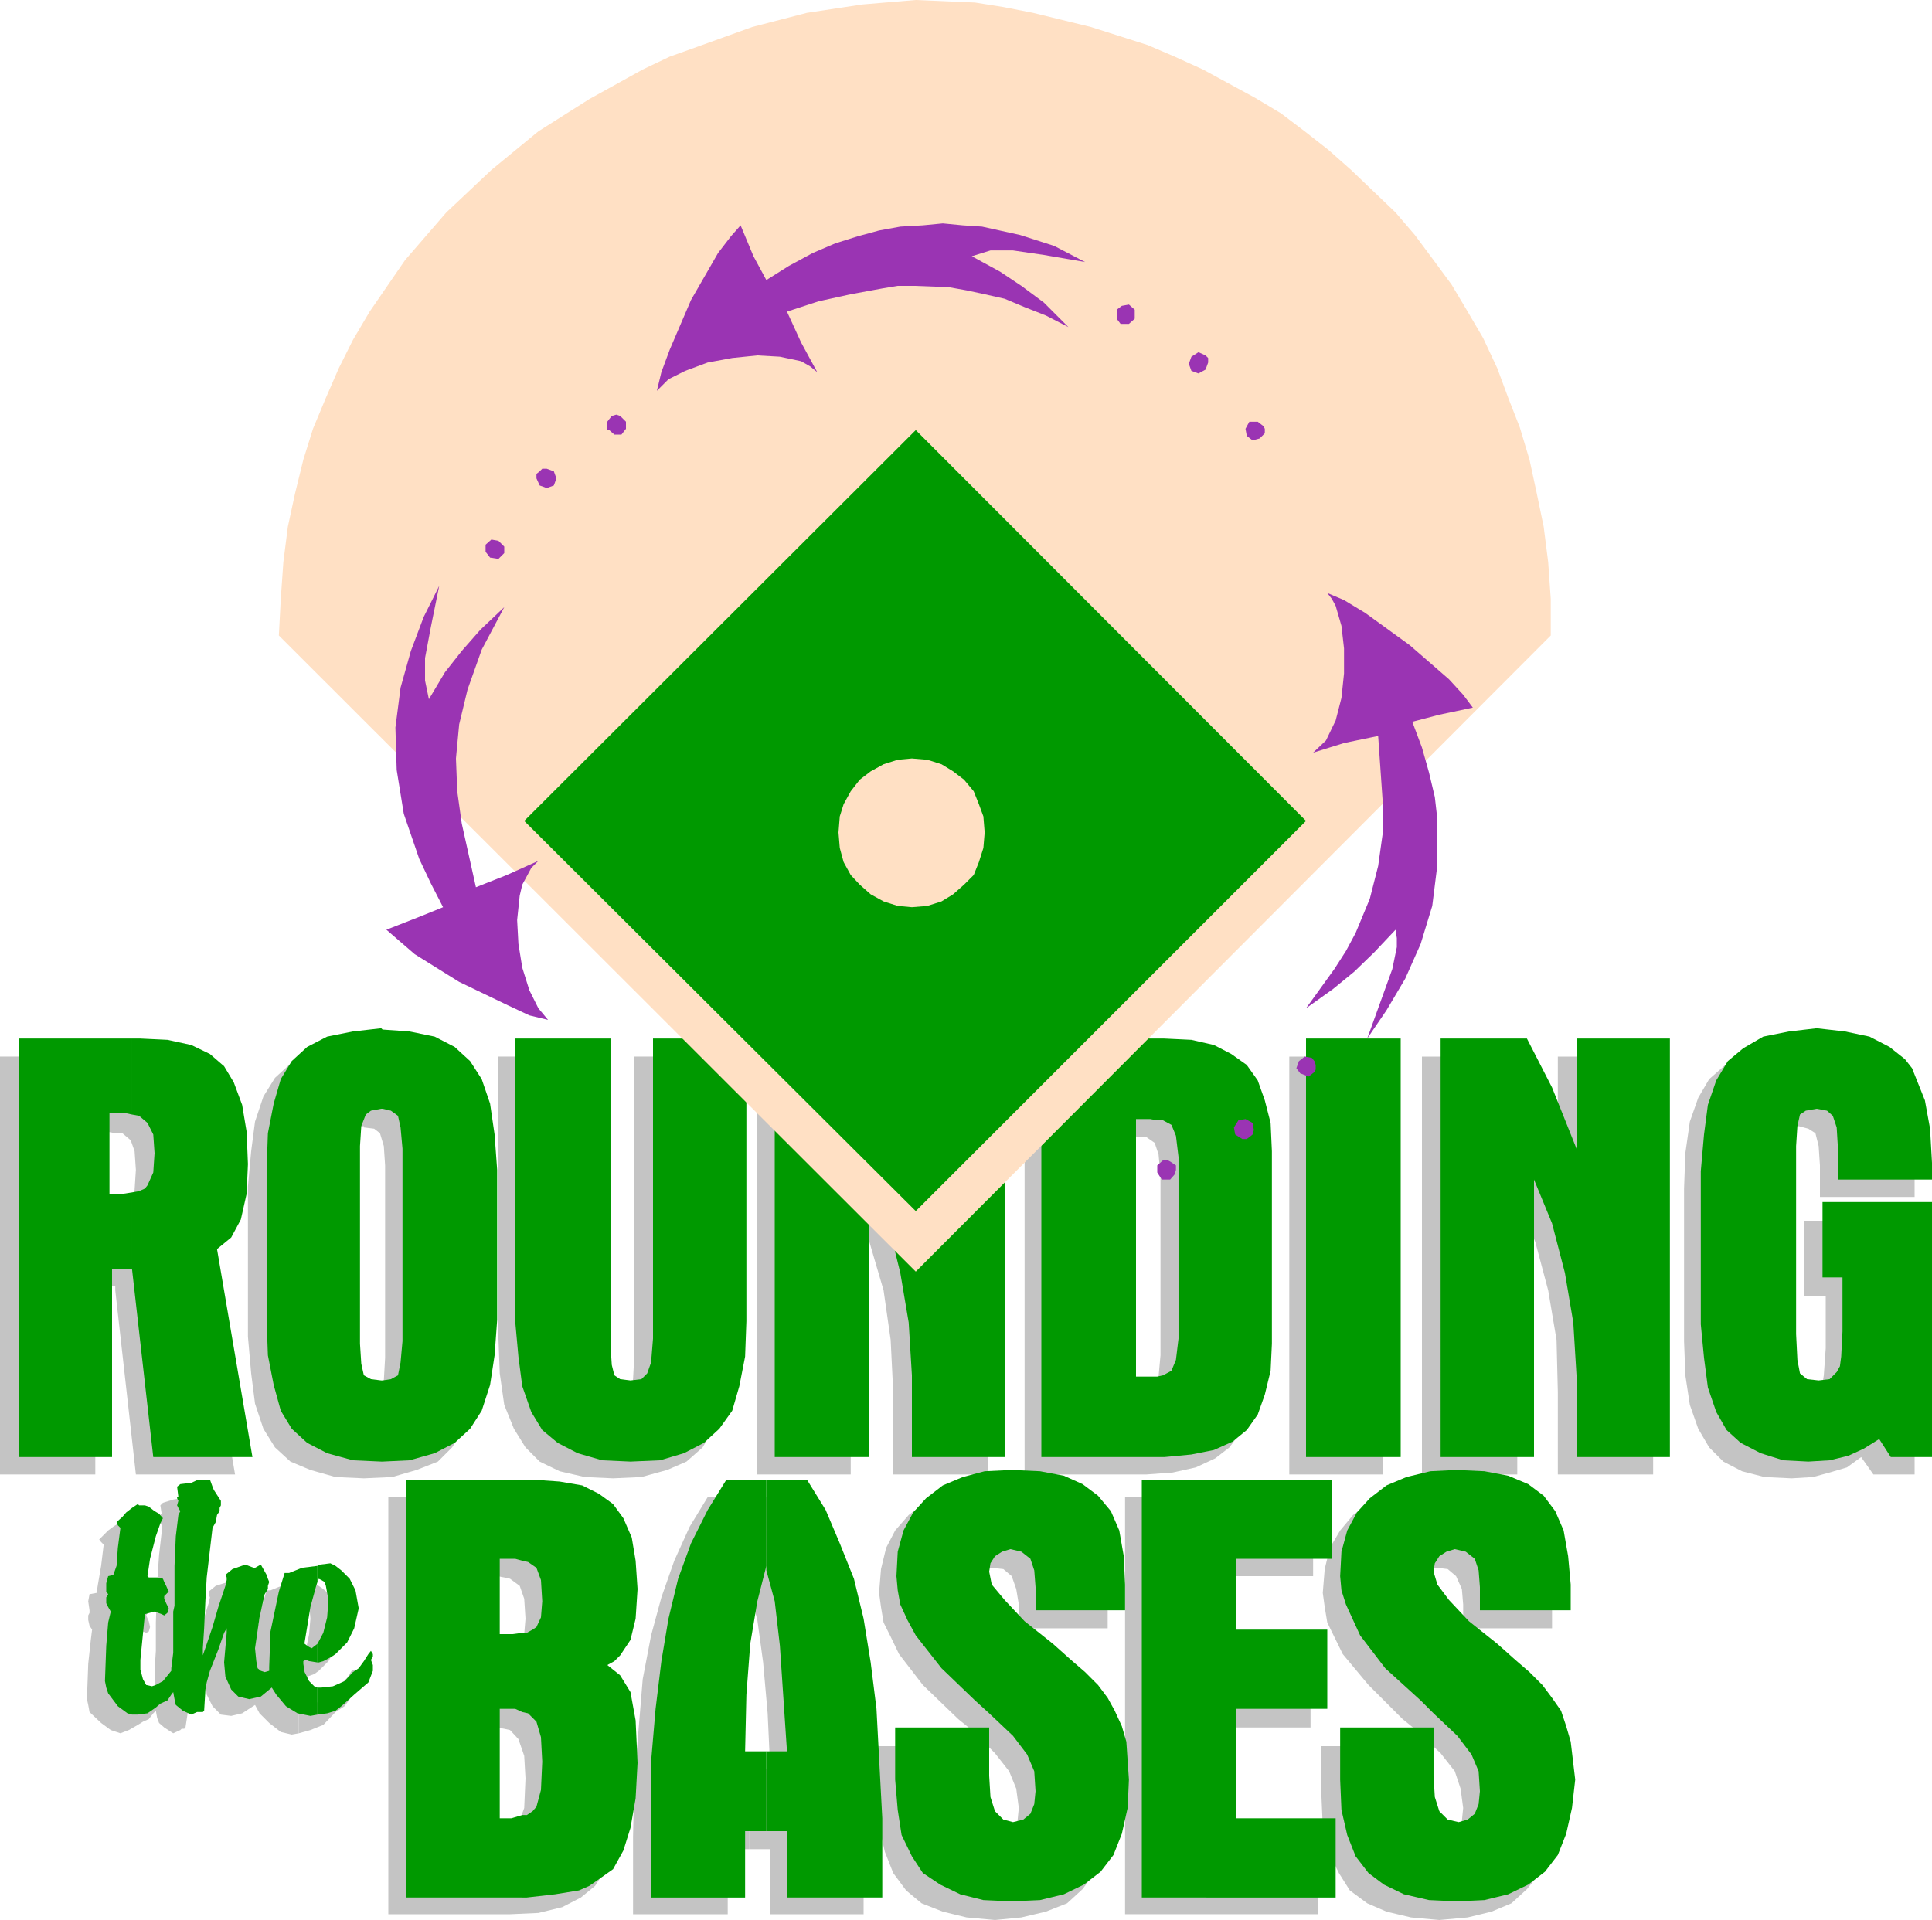 <svg xmlns="http://www.w3.org/2000/svg" width="288" height="286.272" viewBox="0 0 216 214.704"><path d="m377.918 446.505.144-3.96.504-3.528.936-2.664 1.224-2.088 1.8-1.584 2.16-1.08 2.88-.792 3.168-.144 3.168.144 2.808.648 2.232 1.08 1.728 1.584 1.296 1.872.936 2.736.504 3.168.288 3.6v1.944H393.11v-3.528l-.144-2.16-.36-1.44-.792-.504-1.08-.288-1.08.144-.648.648-.504 1.224-.144 2.088v21.24l.144 2.664.504 1.584.792.648 1.08.288 1.44-.288.792-.792.288-.648.144-.936.216-3.024v-5.832h-2.376v-8.424h12.312v28.368h-4.608l-1.368-1.944-1.584 1.152-1.944.576-1.872.504-2.376.144-3.024-.144-2.52-.648-2.088-1.08-1.584-1.584-1.224-2.088-.936-2.664-.504-3.312-.144-3.816zm-29.304-14.76h9.648l1.44 2.52 1.44 2.88 2.664 6.768v-12.168h10.656v46.728h-10.656v-9.216l-.144-5.832-.936-5.544-1.44-5.4-2.016-5.04v31.032h-10.656zm-14.832 0h10.44v46.728h-10.44zM317.006 469.4v9.073h.792l2.952-.216 2.592-.576 2.16-1.008 1.584-1.224 1.296-1.728.792-2.088.504-2.664.144-3.168v-21.528l-.144-3.024-.504-2.664-.936-2.232-1.296-1.584-1.584-1.44-2.016-.936-2.592-.504-2.952-.144h-.792v9h.792l.936.648.432 1.296.216 2.376v20.088l-.216 2.376-.432 1.224-.936.648zm0-28.655v-9H304.19v46.728h12.816V469.4l-.792.144h-1.584V440.6h1.584zm-42.696-9h9.648l2.88 5.4 2.664 6.768v-12.168h10.584v46.728h-10.584v-9.216l-.288-5.832-.792-5.544-1.584-5.4-2.088-5.04v31.032h-10.44zm-18.504 32.76v1.44l.144 2.232.36 1.08.648.648 1.224.144 1.152-.144.792-.648.288-1.44.144-2.664v-33.408h10.584v31.536l-.144 3.888-.648 3.528-.936 2.664-1.224 2.088-1.8 1.584-2.16.936-2.88.792-3.168.144-3.168-.144-2.808-.648-2.232-1.08-1.584-1.584-1.296-2.088-1.08-2.664-.504-3.528-.144-3.888v-31.536h10.44zm-25.488 5.544v8.856l3.168-.144 2.736-.792 2.376-.936 1.584-1.584 1.368-2.088.792-2.808.648-3.384.144-4.104v-16.56l-.144-4.176-.648-3.312-.792-2.808-1.368-2.088-1.584-1.584-2.376-1.08-2.736-.648-3.168-.144v9l1.152.144.648.504.432 1.44.144 2.16v21.528l-.144 2.52-.432 1.296-.648.648zm0-30.384v-9l-3.168.144-2.808.648-2.232 1.08-1.728 1.584-1.296 2.088-.936 2.808-.432 3.312-.36 3.96v16.776l.36 4.104.432 3.384.936 2.808 1.296 2.088 1.728 1.584 2.232.936 2.808.792 3.168.144v-8.856l-1.224-.144-.648-.648-.288-1.296-.216-2.016v-22.32l.216-2.088.288-1.224.648-.648 1.224-.144zm-27.792 9.144v9.072l2.304 20.592h11.088l-3.96-23.328.792-.432.792-.792 1.152-2.088.432-2.664.36-3.312-.144-3.672-.504-3.168-.936-2.376-1.296-1.872-1.584-1.44-2.016-.936-2.736-.504-2.952-.144h-.792v8.568h.792l.936.792.432 1.224.144 2.088-.144 2.232-.432 1.368-.504.504-.648.288zm0-8.496v-8.568h-12.888v46.728h10.656v-21.096h2.232v.504-9.072l-1.152.216h-1.44l-.144-8.856h1.944zm150.696 55.367v-2.663l-.144-1.728-.648-1.44-.936-.792-1.152-.144-.936.144-.792.432-.432.792-.36 1.152.504 1.224 1.44 1.944 2.16 2.232 3.168 2.664 2.088 1.728 3.024 2.664 1.08 1.44.792 1.44.792 1.728.504 1.728.288 4.32-.144 3.312-.144 1.44-.504 1.224-.936 2.376-1.584 1.944-1.728 1.584-2.232.936-2.664.648-3.168.288-3.168-.288-2.736-.648-2.16-.936-1.944-1.44-1.224-1.944-1.152-2.376-.648-2.808-.144-3.312v-5.688h10.44v5.184l.36 2.376.432 1.584.792.936 1.296.36 1.08-.144.792-.792.504-1.152.144-1.44-.288-2.16-.648-1.944-1.584-2.016-2.736-2.592-1.512-1.224-3.816-3.816-2.88-3.456-1.728-3.528-.288-1.728-.216-1.584.216-2.664.576-2.376 1.152-1.944 1.44-1.728 1.872-1.368 2.232-1.008 2.52-.432 2.808-.36 3.384.36 2.664.432 2.232 1.008 1.584 1.224.792.792.432.936.936 2.232.648 2.664.144 3.168v3.024zm-37.8 31.969v-46.656h21.024v8.856h-10.44v7.92h10.152v9h-10.152v12.024h10.944v8.856zm-11.88-31.969v-2.663l-.288-1.728-.504-1.44-.936-.792-1.296-.144-.936.144-.648.432-.432.792-.36 1.152.504 1.224 1.44 1.944 2.16 2.232 3.024 2.664 2.088 1.728 2.952 2.664 1.296 1.44.792 1.44.648 1.728.648 1.728.288 4.32-.144 3.312-.36 1.44-.288 1.224-1.08 2.376-1.44 1.944-1.728 1.584-2.376.936-2.736.648-2.952.288-3.168-.288-2.664-.648-2.376-.936-1.728-1.44-1.44-1.944-.936-2.376-.648-2.808-.144-3.312v-5.688h10.368v5.184l.36 2.376.432 1.584.792.936 1.296.36 1.08-.144.648-.792.648-1.152.144-1.44-.288-2.16-.792-1.944-1.584-2.016-2.592-2.592-1.512-1.224-3.96-3.816-2.664-3.456-.936-1.944-.792-1.584-.288-1.728-.216-1.584.216-2.664.576-2.376 1.008-1.944 1.512-1.728 1.8-1.368 2.16-1.008 2.664-.432 2.808-.36 3.168.36 2.736.432 2.16 1.008 1.8 1.224 1.224 1.728.936 2.232.504 2.664.288 3.168v3.024zm-30.168 15.697v9h2.376v7.272h10.44v-8.712l-.432-12.168-.648-5.4-.936-4.752-1.152-4.392-1.44-4.104-1.728-3.672-2.016-3.456h-4.464v10.296l.936 3.456.648 4.752.504 5.688.288 6.192z" style="fill:#c4c4c4" transform="translate(-189.638 -313.593)"/><path d="M273.374 491.289v-10.296h-4.608l-2.016 3.312-1.728 3.816-1.44 4.104-1.152 4.248-.936 4.896-.432 5.256-.504 5.976-.144 6.336v8.712h10.584v-7.272h2.376v-9h-2.376l.144-6.192.504-5.688.648-4.752 1.08-3.96zm-27.36 27.36v9h.648l3.168-.144 2.664-.648 2.088-1.08 1.584-1.296 1.224-1.872.792-2.52.504-3.312.144-3.96-.144-4.968-.648-2.952-.936-1.944-1.44-1.224 1.44-1.152.936-1.584.648-2.52.144-3.312-.144-3.168-.504-2.52-.792-2.088-1.08-1.584-1.584-1.224-2.088-.936-2.52-.504-2.88-.144h-1.224v9l.648.144 1.08.792.504 1.44.144 2.232-.144 1.728-.648 1.08-.36.504-.576.144-.648.144v8.712l.648.144.936 1.008.648 1.872.144 2.52-.144 3.312-.648 1.8-.36.576-.72.36zm0-28.656v-9h-12.96v46.656h12.96v-9l-1.08.144h-1.296v-12.024h1.584l.792.144V498.2l-.936.216h-1.44v-8.568h1.584zm-22.968 14.256v3.168l1.296-.36 1.44-.576 1.368-1.44 1.008-.648.576-.792.648-1.296-.144-.432v-1.08l.144-.36-.144-.144-.288.144-.504.792-.792.792-.504.504-.936.936-1.44.648-1.08.144zm0-4.752v1.872l.144.216.648-.36.144-.144.792-.288.504-.36 1.08-1.08 1.008-1.728.288-2.232-.288-1.944-.648-1.368-.936-.792-1.152-.792h-1.224l-.36.144v2.016l.36-.576.288.144.288.288.216.36.144 1.728-.144 1.728-.36 1.728-.648 1.296z" style="fill:#c4c4c4" transform="translate(-189.638 -313.593)"/><path d="M223.046 492.657v-2.016l-1.584.144-1.584.648h-.432l-.648 2.232-.792 4.392-.288 3.96v.288l-.36.36-.432-.144-.504-.504-.144-.648v-1.584l.432-3.456.648-2.52.36-.504v-.432l.144-.504-.144-.288-.36-.36-.648-1.224-.432.432-.36-.144-.792-.288-1.368.432-.792.648v.288l.144.36-.144.648-.792 2.52-.792 2.016-1.152 3.168v-.288l.144-.504.216-2.16.144-3.168.144-2.592.648-5.544.144-.576.144-.648.36-.648v-.144l.144-.504v-.288l-.648-1.44-.144-.144-.36-.792h-1.224l-.936.144-1.152.36-.288.288.144.936-.144.144.144.36-.144.432.144.36v.792l-.288 2.52-.216 3.168-.144 4.392v3.168l-.144 2.232v1.872l-1.08 1.152-.648.432-.648.216-.504-.216-.288-.576-.288-1.008-.144-1.224.432-5.04 1.296-.216.576.216.36.144.288-.144.144-.504-.144-.648-.288-.648.144-.288.288-.504-.144-.576-.144-.36-.288-.432h-.648l-.792-.216-.144-.144.288-1.872.504-2.376.432-1.44.36-.648-.504-.432-.504-.504-.432-.288-.504-.216-.576-.144h-.216l-.792.504-.576.432-.504.504-.504.504.216.288.288.288-.288 2.376-.36 2.088-.144.936-.792.144-.144.792.144 1.008v.288l-.144.288v.504l.144.648.288.432-.144 1.152-.288 2.664-.144 3.96.144.648.144.792 1.296 1.224 1.08.792 1.08.36.936-.36 1.008-.576.576-.36.648-.288.504-.648.288-.288.144.792.216.576.576.504 1.008.648.792-.36.144-.144h.288l.144-.144.36-2.376.144-.648.288-1.44.792-2.16.648-1.944.36-.432.144.144v.288l-.504 3.384.144 1.512.648 1.296.936.936 1.152.144 1.224-.288 1.44-.936.504.936 1.08 1.08 1.296 1.008 1.224.288.792-.144v-3.168l-.288-.144-.648-.504-.504-.936-.144-.936.144-.504.216-.144.432.144.792.144v-1.872l-.432.288-.36-.144-.288-.144h-.36v-.288l.648-3.816.648-2.52z" style="fill:#c4c4c4" transform="translate(-189.638 -313.593)"/><path d="M225.134 502.305v3.024l1.08-.144.936-.288.648-.504 1.44-1.296 1.584-1.368.504-1.296v-.648l-.216-.576.216-.36v-.288l-.216-.36-.288.36-.504.792-.576.792-.648.432-.936 1.008-1.296.576-1.296.144zm0-4.896v2.088h.144l.504-.144.288-.144.648-.36.432-.288 1.296-1.296.792-1.584.504-2.232-.36-2.016-.648-1.296-.936-.936-.648-.504-.576-.288-1.152.144-.288.144v1.8l.144-.36.288.144.36.216.144.432.288 1.584-.144 1.944-.432 1.728z" style="fill:#090" transform="translate(-189.638 -313.593)"/><path d="M225.134 490.497v-1.8l-1.728.216-1.44.576h-.504l-.648 2.088-.936 4.464-.144 3.96v.432l-.504.144-.432-.144-.36-.288-.144-.792-.144-1.44.504-3.456.576-2.592.36-.576v-.36l.144-.432-.144-.36-.144-.432-.648-1.152-.648.36h-.144l-.936-.36-1.44.504-.792.648.144.288v.288l-.144.648-.792 2.376-.648 2.232-1.08 3.168v-.792l.144-2.232.144-3.168.144-2.52.648-5.544.36-.648.144-.792.288-.432v-.36l.144-.288v-.504l-.792-1.224-.144-.36-.288-.792h-1.296l-.792.36-1.224.144-.36.288.144 1.152h-.144v.144l.144.288-.144.504.144.288.216.36-.216.432-.288 2.376-.144 3.312v4.464l-.144.648v4.608l-.216 1.728v.288l-.936 1.152-.792.432-.432.144-.648-.144-.36-.648-.288-1.08v-1.08l.504-5.112 1.08-.288.792.288.288.144.36-.288.144-.504-.288-.576-.216-.504v-.288l.504-.504-.288-.648-.216-.432-.144-.36-.648-.144h-.936l-.144-.144.288-1.944.648-2.52.504-1.44.288-.576-.432-.504-.504-.288-.648-.504-.432-.144h-.648l-.144-.144-.648.432-.648.504-.432.504-.648.576.144.36.288.288-.288 2.232-.144 2.016-.36 1.008-.576.144-.216.792v.936l.216.288-.216.36v.648l.216.432.288.504-.288 1.224-.216 2.592-.144 3.96.144.72.216.648 1.08 1.44 1.08.792.504.144h.648l1.08-.144.936-.648.504-.432.792-.36.432-.648.216-.288.144.792.144.648.792.648.936.432.648-.288h.648l.144-.144.144-2.376.144-.792.36-1.296.936-2.376.648-1.872.288-.504v.504l-.288 3.312.144 1.584.648 1.44.792.792 1.224.288 1.296-.288 1.224-1.008.504.792 1.08 1.296 1.296.792 1.44.288.792-.144v-3.024l-.36-.144-.576-.576-.504-1.008-.144-.936v-.288l.288-.144.36.144.936.144v-2.088l-.648.504-.288-.144-.216-.144-.288-.216v-.144l.648-3.96.648-2.376zM379.79 444.56l.36-4.103.432-3.312.936-2.736 1.296-2.16 1.728-1.44 2.232-1.296 2.88-.576 3.096-.36 3.168.36 2.736.576 2.232 1.152 1.728 1.368.792 1.008.432 1.08 1.008 2.52.576 3.168.216 3.816v1.872h-10.512v-3.456l-.144-2.376-.432-1.296-.648-.576-1.152-.216-1.224.216-.648.432-.288 1.296-.144 2.232v21.024l.144 2.88.288 1.512.792.648 1.296.144 1.224-.144.792-.792.36-.648.144-1.08.144-2.808v-6.048h-2.232v-8.424h12.24v28.512h-4.608l-1.296-2.016-1.728 1.08-1.728.792-2.088.504-2.376.144-2.808-.144-2.52-.792-2.232-1.152-1.584-1.44-1.152-2.016-.936-2.736-.432-3.312-.36-3.744zm-29.088-14.831h9.648l2.808 5.472 2.736 6.84v-12.312h10.44v46.8h-10.44v-9.144l-.36-5.904-.936-5.544-1.44-5.544-2.016-4.896v31.032h-10.44zm-15.048 0h10.584v46.8h-10.584zm-16.632 37.8v9h.792l3.024-.288 2.52-.504 2.088-.936 1.584-1.296 1.224-1.728.792-2.232.648-2.664.144-3.024v-21.528l-.144-3.168-.648-2.52-.792-2.232-1.224-1.728-1.728-1.224-1.944-1.008-2.52-.576-3.024-.144h-.792v9.144h.648l.936.504.504 1.224.288 2.376v20.304l-.288 2.376-.504 1.224-.936.504zm0-28.656v-9.144h-12.96v46.8h12.96v-9h-2.376v-28.8h1.584zm-42.768-9.144h9.792l2.664 5.472 2.88 6.84v-12.312h10.368v46.8H291.59v-9.144l-.36-5.904-.936-5.544-1.368-5.544-2.088-4.896v31.032h-10.584zm-18.36 32.904v1.44l.144 2.16.288 1.152.648.432 1.152.144 1.224-.144.648-.648.432-1.224.216-2.664v-33.552h10.44v31.608l-.144 3.96-.648 3.312-.792 2.736-1.44 2.016-1.728 1.584-2.232 1.152-2.664.792-3.312.144-3.168-.144-2.736-.792-2.232-1.152-1.728-1.44-1.224-2.016-1.008-2.88-.432-3.312-.36-3.96v-31.608h10.656zm-25.488 5.327v9.073l3.024-.144 2.808-.792 2.232-1.152 1.728-1.584 1.296-2.016.936-2.88.504-3.312.288-3.96v-16.776l-.288-3.96-.504-3.456-.936-2.736-1.296-2.016-1.728-1.584-2.232-1.152-2.808-.576-3.024-.216v8.856l.936.216.792.576.288 1.296.216 2.376v21.528l-.216 2.376-.288 1.44-.792.432zm0-30.383v-8.856l-.144-.144-3.168.36-2.88.576-2.232 1.152-1.728 1.584-1.224 2.016-.792 2.736-.648 3.312-.144 4.104v16.776l.144 3.96.648 3.312.792 2.88 1.224 2.016 1.728 1.584 2.232 1.152 2.88.792 3.168.144h.144v-9.072h-.144l-1.152-.144-.792-.432-.288-1.296-.144-2.232v-22.104l.144-2.232.504-1.296.576-.432 1.152-.216zm-28.008 9.36v8.568l2.376 21.024h11.088l-3.96-23.256.792-.648.792-.648 1.08-2.016.648-2.88.144-3.312-.144-3.6-.504-3.024-.936-2.52-1.08-1.8-1.584-1.368-2.088-1.008-2.664-.576-3.024-.144h-.936v8.496l.792.144.936.792.648 1.296.144 2.088-.144 2.16-.648 1.44-.288.36-.648.288zm0-8.712v-8.496h-12.672v46.8h10.44v-21.024h2.232v-8.568l-.936.144h-1.584v-9h1.872zm150.696 55.44v-2.592l-.144-1.872-.432-1.296-1.008-.792-1.224-.288-.936.288-.792.504-.504.792-.144.936.432 1.44 1.296 1.728 2.232 2.376 3.168 2.52 2.016 1.8 1.584 1.368 1.44 1.44 1.08 1.44 1.008 1.44.576 1.728.504 1.728.504 4.248-.36 3.168-.648 2.88-.936 2.376-1.44 1.872-1.872 1.44-2.232 1.08-2.664.648-3.024.144-3.168-.144-2.808-.648-2.232-1.08-1.728-1.296-1.44-1.872-.936-2.376-.648-2.808-.144-3.384v-5.832h10.44v5.4l.144 2.376.504 1.584.936.936 1.224.288 1.008-.288.792-.648.432-1.08.144-1.44-.144-2.232-.792-1.872-1.584-2.088-2.664-2.52-1.44-1.44-3.96-3.6-2.808-3.672-1.584-3.456-.504-1.584-.144-1.584.144-2.736.648-2.376 1.08-2.016 1.44-1.584 1.872-1.44 2.232-.936 2.664-.648 2.88-.144 3.168.144 2.664.504 2.232.936 1.728 1.296 1.296 1.728.936 2.16.504 2.88.288 3.168v2.88zm-37.8 32.112v-46.728h21.24v8.856h-10.656v7.92h10.152v8.856h-10.152v12.24h11.088v8.856zm-11.88-32.112v-2.592l-.144-1.872-.432-1.296-1.008-.792-1.224-.288-.936.288-.792.504-.504.792-.144.936.288 1.44 1.44 1.728 2.232 2.376 3.168 2.52 2.016 1.8 1.584 1.368 1.44 1.44 1.08 1.44.792 1.44.792 1.728.504 1.728.288 4.248-.144 3.168-.648 2.88-.936 2.376-1.44 1.872-1.872 1.44-2.232 1.08-2.664.648-3.168.144-3.168-.144-2.592-.648-2.232-1.08-1.944-1.296-1.224-1.872-1.152-2.376-.432-2.808-.288-3.384v-5.832h10.512v5.4l.144 2.376.504 1.584.936.936 1.08.288 1.152-.288.792-.648.432-1.08.144-1.44-.144-2.232-.792-1.872-1.584-2.088-2.664-2.52-1.584-1.44-3.744-3.6-2.88-3.672-.936-1.728-.792-1.728-.288-1.584-.144-1.584.144-2.736.648-2.376 1.08-2.016 1.44-1.584 1.872-1.44 2.232-.936 2.448-.648 3.024-.144 3.168.144 2.664.504 2.088.936 1.728 1.296 1.44 1.728.936 2.16.504 2.88.144 3.168v2.88zm-30.096 15.768v8.928h2.304v7.416h10.656v-8.856l-.648-12.24-.648-5.184-.792-4.896-1.08-4.464-1.584-3.96-1.584-3.744-2.088-3.384h-4.536V489.2l.936 3.456.576 4.968.792 11.808z" style="fill:#090" transform="translate(-189.638 -313.593)"/><path d="M275.318 489.2v-10.15h-4.464l-2.088 3.384-1.872 3.744-1.44 3.96-1.08 4.464-.792 4.752-.648 5.328-.504 5.904v15.192h10.512v-7.416h2.376v-8.928h-2.376l.144-6.336.432-5.688.792-4.752 1.008-3.96zm-27.288 27.36v9.217h.504l3.168-.36 2.664-.432 1.152-.504.936-.648 1.728-1.224 1.152-2.088.792-2.52.576-3.312.216-3.96-.216-4.752-.576-3.168-1.152-1.872-1.44-1.152.792-.432.648-.648 1.152-1.728.576-2.376.216-3.312-.216-3.168-.432-2.592-.936-2.16-1.152-1.584-1.584-1.152-1.872-.936-2.52-.432-3.024-.216h-1.152v9.072l.648.144.936.648.504 1.368.144 2.376-.144 1.8-.504 1.08-.432.288-.648.36h-.504v8.856l.648.144.936.936.504 1.728.144 2.736-.144 3.168-.504 1.872-.432.504-.648.432z" style="fill:#090" transform="translate(-189.638 -313.593)"/><path d="M248.03 488.12v-9.071h-12.96v46.728h12.96v-9.216l-1.224.36h-1.296v-12.24h1.728l.792.36v-8.856l-1.08.144h-1.44v-8.424h1.728z" style="fill:#090" transform="translate(-189.638 -313.593)"/><path d="m220.814 384.657.216-4.104.288-4.104.504-3.96.792-3.672.936-3.816 1.08-3.456 1.44-3.456 1.44-3.312 1.584-3.168 1.872-3.168 3.96-5.76 4.608-5.328 5.04-4.752 5.256-4.32 5.688-3.6 5.976-3.312 3.024-1.44 3.024-1.08 6.192-2.232 6.12-1.584 6.192-.936 5.976-.504 6.624.288 3.168.504 3.312.648 6.48 1.584 6.336 2.016 3.024 1.296 3.168 1.44 5.832 3.168 2.88 1.728 2.664 2.016 2.664 2.088 2.52 2.232 4.968 4.752 2.16 2.52 2.088 2.808 2.016 2.736 1.8 3.024 1.728 2.952 1.584 3.384 1.224 3.312 1.296 3.312 1.08 3.6.792 3.672.792 3.816.504 3.96.288 4.104v4.104l-70.992 71.136z" style="fill:#ffe0c4" transform="translate(-189.638 -313.593)"/><path d="m248.246 405.393 43.776-43.704 43.632 43.704-43.632 43.632z" style="fill:#090" transform="translate(-189.638 -313.593)"/><path d="m291.59 398.409 1.728.144 1.584.504 1.296.792 1.224.936 1.08 1.296.576 1.44.504 1.368.144 1.8-.144 1.728-.504 1.584-.576 1.44-1.08 1.08-1.224 1.08-1.296.792-1.584.504-1.728.144-1.584-.144-1.584-.504-1.44-.792-1.224-1.08-1.008-1.08-.792-1.44-.432-1.584-.144-1.728.144-1.8.432-1.368.792-1.44 1.008-1.296 1.224-.936 1.44-.792 1.584-.504z" style="fill:#ffe0c4" transform="translate(-189.638 -313.593)"/><path d="m281.006 355.209-.792-.648-1.008-.576-2.376-.504-2.52-.144-2.808.288-2.736.504-2.52.936-1.872.936-1.296 1.296.504-2.088.936-2.52 2.376-5.544 3.024-5.256 1.44-1.872 1.08-1.224 1.44 3.456 1.44 2.664 2.52-1.584 2.664-1.44 2.52-1.08 2.52-.792 2.376-.648 2.376-.432 2.52-.144 2.232-.216 2.232.216 2.16.144 4.248.936 3.816 1.224 3.456 1.8-4.608-.792-3.456-.504h-2.52l-2.088.648 3.168 1.728 2.376 1.584 2.52 1.872 2.736 2.736-2.52-1.296-2.376-.936-2.232-.936-2.232-.504-2.016-.432-2.016-.36-3.816-.144h-1.872l-1.728.288-3.528.648-3.6.792-3.528 1.152 1.584 3.456zm48.312 5.544h.936l.648.504.144.288v.504l-.288.288-.288.288-.792.216-.648-.504-.144-.792zm-6.48-7.273.792-.503.792.36.288.288v.504l-.288.792-.792.432-.792-.288-.288-.792zm-8.352-5.255.576-.432.792-.144.648.576v1.008l-.648.576h-.936l-.432-.576zm-64.656 61.632-.792.792-.504.936-.504.936-.288 1.224-.288 2.736.144 2.664.432 2.664.792 2.52 1.008 2.016 1.08 1.296-2.088-.504-2.304-1.08-5.544-2.664-4.968-3.096-3.168-2.736 3.672-1.44 2.664-1.08-1.368-2.664-1.296-2.736-1.728-5.04-.792-4.896-.144-4.752.576-4.464 1.152-4.104 1.44-3.816 1.728-3.456-.936 4.608-.648 3.456v2.52l.432 2.088 1.8-3.024 1.872-2.376 2.088-2.376 2.664-2.52-2.52 4.752-1.584 4.464-.936 3.888-.36 3.816.144 3.672.504 3.6 1.584 7.128 3.456-1.368zm7.704-48.168v-.936l.216-.288.288-.36.504-.144.432.144.648.648v.792l-.504.648h-.792l-.576-.504zm-7.56 6.191-.36-.791v-.504l.36-.288.288-.288h.504l.792.288.288.792-.288.792-.792.288zm-5.544 8.065-.504-.648v-.792l.648-.576.792.144.648.648v.72l-.648.648zm92.016 21.815 1.44-1.367 1.08-2.232.648-2.52.288-2.736v-2.808l-.288-2.52-.648-2.232-.432-.792-.504-.648 1.872.792 2.376 1.44 4.968 3.6 4.392 3.816 1.584 1.728 1.08 1.44-3.744.792-3.024.792 1.08 2.88.792 2.808.648 2.736.288 2.52v5.04l-.576 4.608-1.296 4.248-1.728 3.888-2.088 3.528-2.16 3.168 2.808-7.776.504-2.448v-1.008l-.144-.936-2.376 2.52-2.232 2.16-2.376 1.944-3.024 2.16 3.168-4.392 1.296-2.016 1.08-2.016 1.584-3.816.936-3.672.504-3.6v-3.672l-.504-7.272-3.816.792zm-15.336 46.153v.504l-.144.504-.504.576h-.936l-.504-.792v-.792l.648-.576h.504l.288.144zm8.568-4.753.144.793-.144.504-.36.288-.288.216h-.504l-.792-.504-.144-.792.504-.792.792-.144zm6.624-7.271.288.36.144.432v.504l-.144.288-.648.504-.936-.36-.432-.576.288-.792.648-.504z" style="fill:#9a34b3" transform="translate(-189.638 -313.593)"/></svg>
